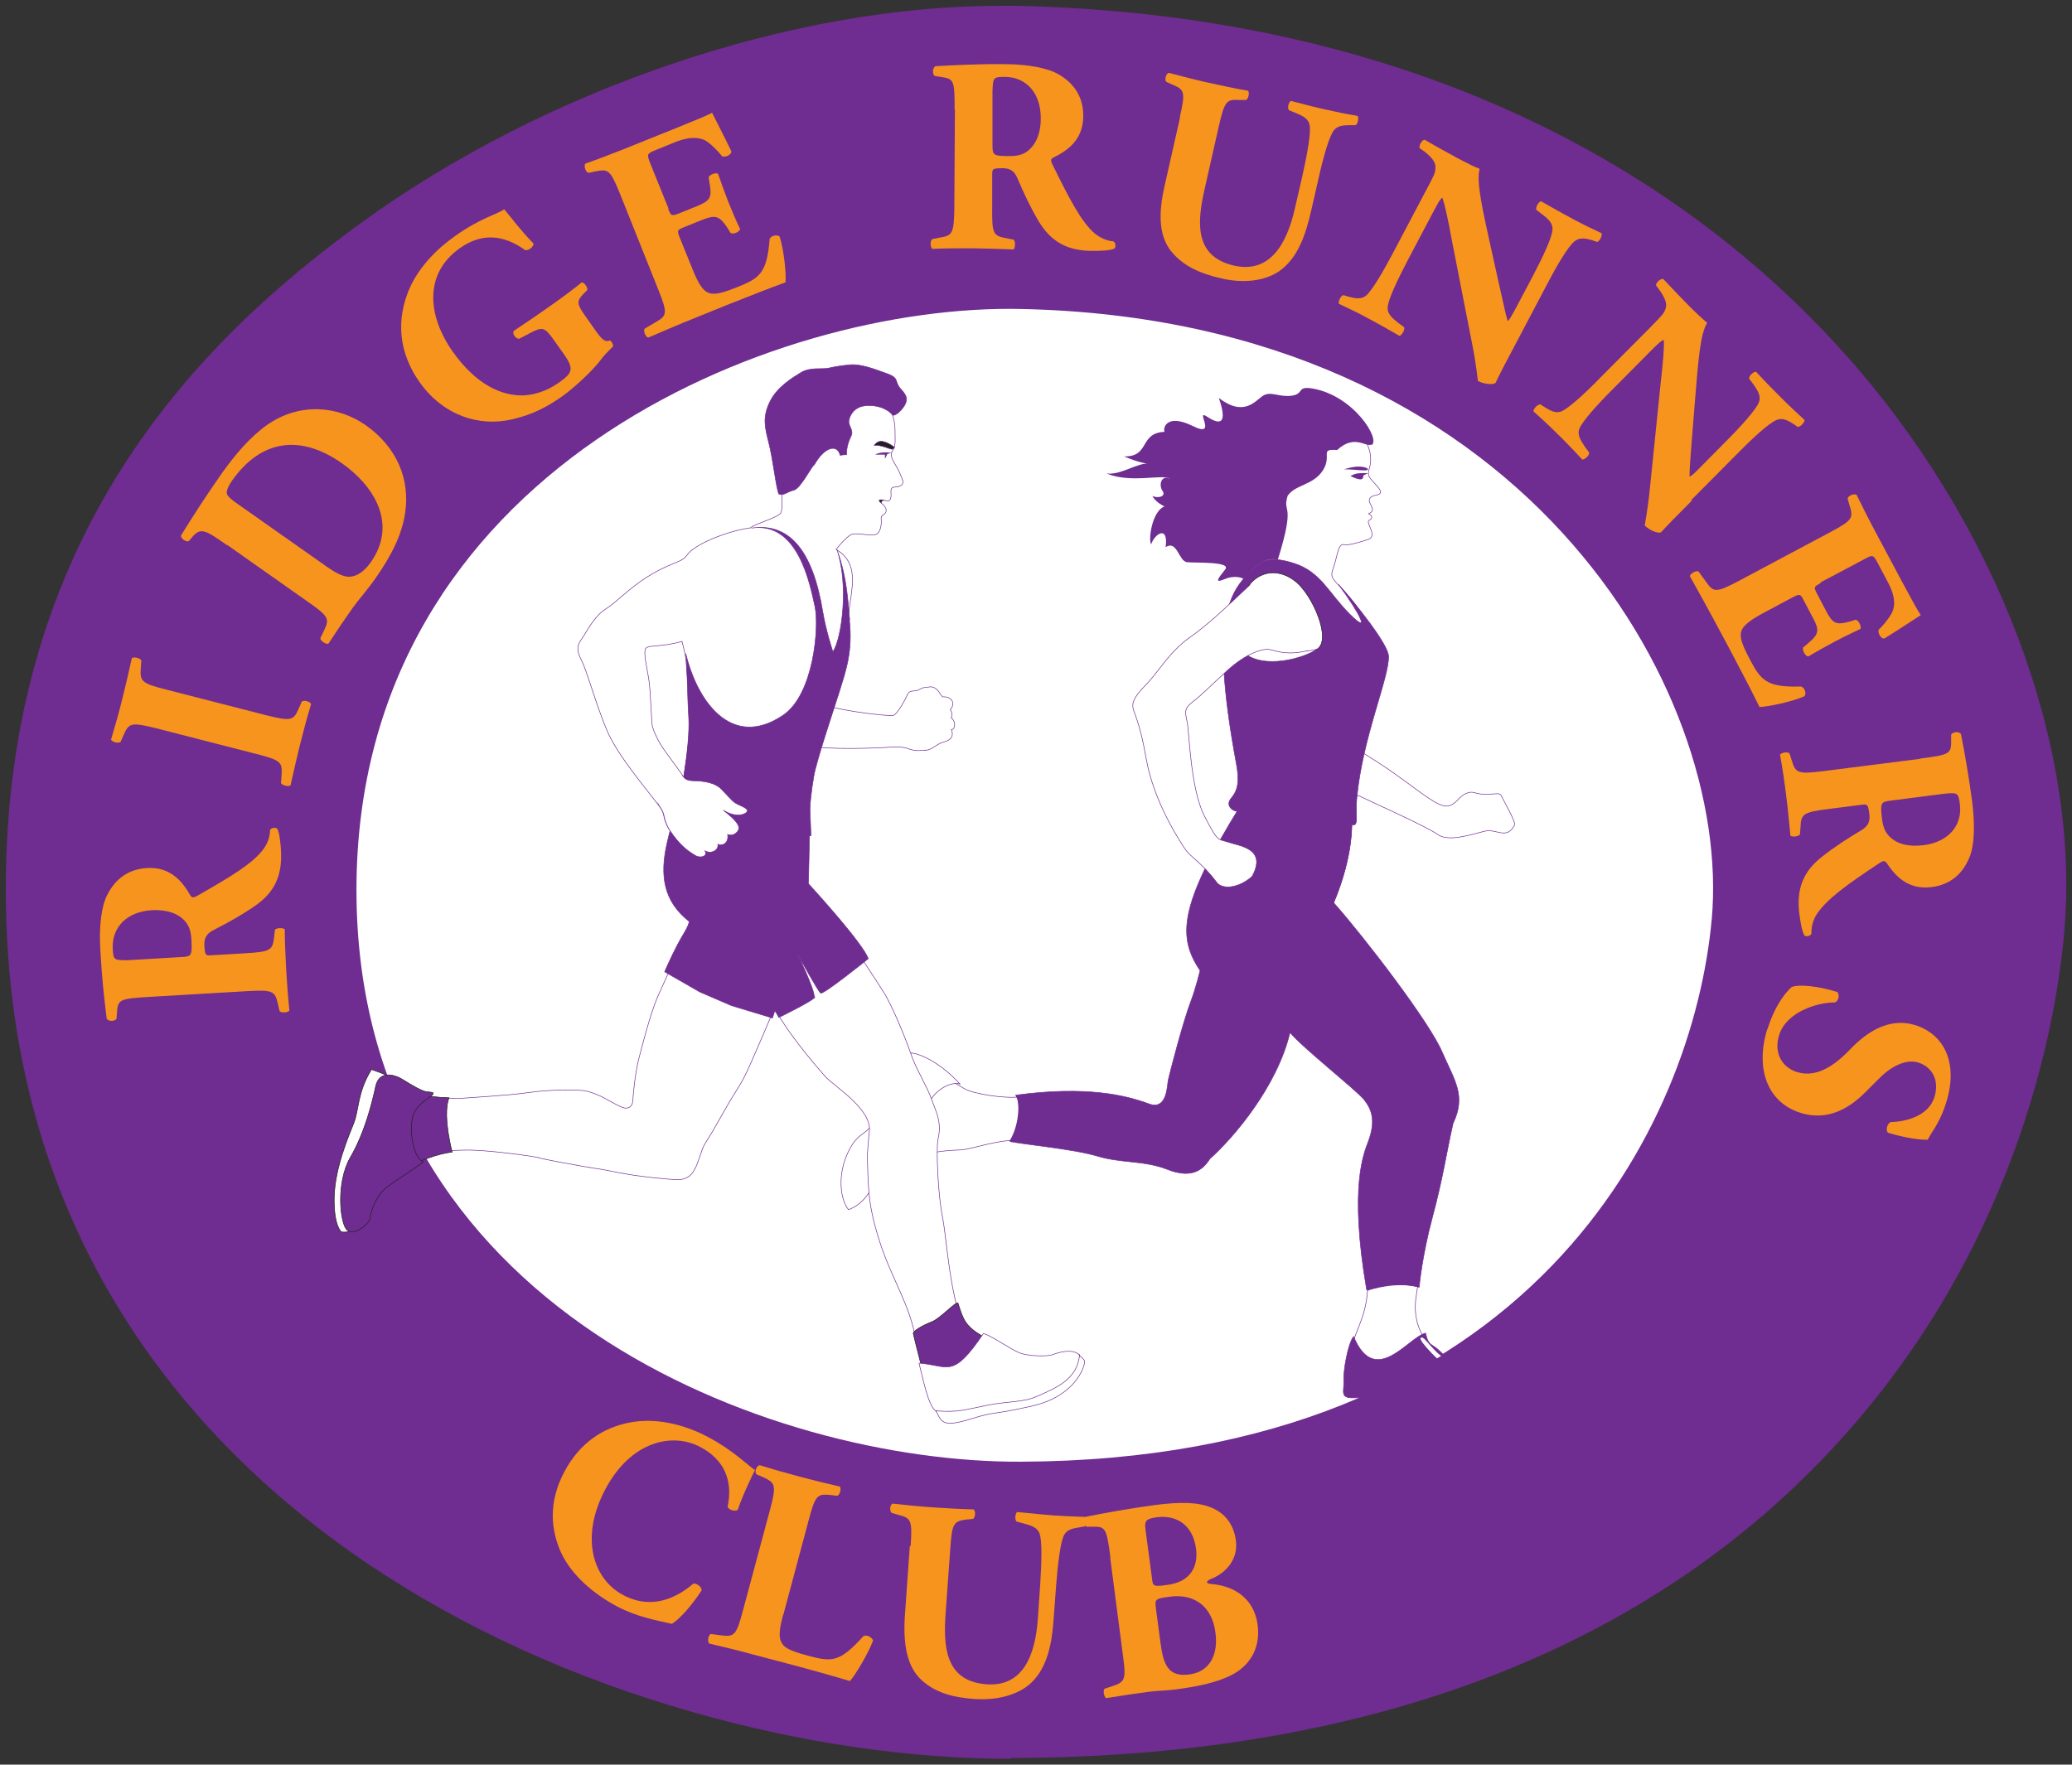 <?xml version="1.0" encoding="UTF-8"?>
<svg xmlns="http://www.w3.org/2000/svg" version="1.1" viewBox="0 0 716.7 610.5">
  <rect x="0" y="0" width="716.7" height="610.5" fill="#333333" stroke="none"/>
  <defs>
    <style>
      .cls-1 {
        fill: #fdd1b0;
      }

      .cls-2, .cls-3, .cls-4, .cls-5, .cls-6, .cls-7, .cls-8, .cls-9, .cls-10 {
        stroke: #6f2c91;
      }

      .cls-2, .cls-3, .cls-8, .cls-11, .cls-12 {
        stroke-width: .2px;
      }

      .cls-2, .cls-13, .cls-12, .cls-10 {
        fill: #6f2c91;
      }

      .cls-3, .cls-14 {
        fill: #231f20;
      }

      .cls-15 {
        fill: #f7941d;
      }

      .cls-16 {
        fill: #625144;
      }

      .cls-17, .cls-4, .cls-7, .cls-18, .cls-8, .cls-11 {
        fill: #fff;
      }

      .cls-4 {
        stroke-width: .2px;
      }

      .cls-19 {
        fill: #ec008c;
      }

      .cls-5 {
        stroke-width: .8px;
      }

      .cls-5, .cls-6, .cls-9 {
        fill: none;
      }

      .cls-6 {
        stroke-width: .3px;
      }

      .cls-7, .cls-18, .cls-9, .cls-10 {
        stroke-width: .2px;
      }

      .cls-18, .cls-11, .cls-12 {
        stroke: #231f20;
      }

      .cls-20 {
        fill: #efc7b0;
      }

      .cls-21 {
        fill: #d79476;
      }

      .cls-22 {
        fill: #eeb497;
      }

      .cls-23 {
        fill: #600032;
      }

      .cls-24 {
        fill: #c96e77;
      }
    </style>
  </defs>
  <!-- Generator: Adobe Illustrator 28.7.1, SVG Export Plug-In . SVG Version: 1.2.0 Build 142)  -->
  <g>
    <g id="Layer_3">
      <path class="cls-13" d="M349.6,608.5c-34.7,0-72.5-5.5-109.4-16-42-11.9-80.1-29.3-113.3-51.7C69.9,502.3,2,430.6,2,307.7S68.8,117.8,124.9,77.1C188.7,30.8,273.5,2,346,2s3.8,0,5.7,0c62.9,1.4,120.4,13.7,171.1,36.6,44.9,20.3,83.7,48.5,115.3,83.8,52.6,58.8,81.7,135.6,75.9,200.3-2.8,31.7-16.7,112.8-84.1,182.6-30.2,31.3-67.3,55.9-110.1,73-48.9,19.6-105.8,29.7-169,29.9h-1.1,0Z"/>
      <path class="cls-17" d="M592.1,317.8c-6.3,70.5-61.6,187.3-239.2,187.9-86.1.3-229.6-52.6-229.6-197.8s144.2-203,230.2-201c173.1,3.8,245.6,132.1,238.6,211h0Z"/>
      <g>
        <path class="cls-15" d="M51.5,344.9c-9.6.6-10.7.8-11,4.9l-.2,2.6c-.4,1-2.8,1.1-3.4,0-.9-7.2-1.7-14.6-2.2-23.8-.5-8.2.4-15.2,2.4-19,2.9-5.8,7.6-8.9,13.7-9.3,8.5-.5,12.5,5.1,15,9.4.5.9,1.1.9,2.1.4,12.5-7.1,19.5-11.4,23.2-16.3,1.9-2.6,2.3-5.1,2.3-6.6.4-.9,1.9-1,2.5-.5.8,1.5,1.1,4.6,1.3,7.5.5,8.8-2.3,14.6-9,19.2-4.9,3.4-9.5,5.9-14.4,8.4-2.5,1.3-3.2,2.9-3.1,5.3.2,3.4.4,3.5,2.3,3.4l11.8-.7c8.8-.5,9.5-1.1,10-5.5l.3-2.6c.4-.7,2.8-.8,3.4-.2,0,5.1.3,9.5.5,14.1.3,4.8.6,9,1.1,14-.5.8-2.8.9-3.4.2l-.6-2.6c-1-4.3-1.7-4.8-10.6-4.3l-34,2h0ZM62.9,331.1c3.4-.2,3.6-.5,3.3-6.2-.2-3.5-1.2-5.4-3.1-7.1-1.7-1.5-4.9-3.2-10.6-2.9-8.6.5-13.9,5.9-13.5,13.4.2,3.9.5,3.9,5.1,3.9l18.7-1.1h0Z"/>
        <path class="cls-15" d="M91.9,247.4c8.8,2.2,9.6,1.9,11.4-2.2l1.1-2.5c.8-.6,2.9,0,3.2.9-1.5,5-2.7,9.5-3.8,13.9-1.1,4.5-2.2,9.2-3.3,14.2-.8.6-2.9,0-3.3-.8l.2-2.7c.3-4.5-.2-5.2-8.9-7.4l-34.3-8.8c-8.8-2.2-9.6-1.9-11.4,2.2l-1.1,2.5c-.8.6-2.9,0-3.3-.8,1.5-5,2.8-9.6,3.9-14.1,1.1-4.4,2.2-9.1,3.3-14.1.8-.6,2.9,0,3.3.8l-.2,2.7c-.3,4.5.2,5.2,8.9,7.4l34.3,8.8h0Z"/>
        <path class="cls-15" d="M78.5,188.6c-7.5-5.3-9.1-6.2-12-2.8l-1.2,1.4c-.9.5-3.2-1.1-2.6-2.1,4.3-6.9,8.3-13.2,14.2-21.6,4.6-6.4,9.7-12.4,15.5-16.5,11-7.7,24.2-6.8,34.1.1,10.5,7.4,15.5,18.4,13.6,30.6-1.1,7.2-4.6,14.4-10.3,22.5-2.6,3.7-5.8,7.3-7.8,10.1-2.7,3.8-5.4,7.8-8.4,12.4-.9.3-2.8-1-2.8-1.9l1.3-2.7c1.9-4,1.7-4.8-5.6-9.9l-27.8-19.6h0ZM111.4,194.9c4.3,3.1,7.3,4.9,9.9,4.6,2.6-.3,4.9-2.1,6.9-4.9,9.6-13.6.8-26.8-9.9-34.3-14.2-10-27.8-8.4-37.9,5.8-1.5,2.1-2.2,3.9-1.9,4.8s1.7,2.1,4.2,3.8l28.7,20.2h0Z"/>
        <path class="cls-15" d="M205.6,113.8c2.3,3.3,3.6,4.8,5.3,4,.5,0,1.4,1.5,1.1,2.1-1.2,1.2-3,2.9-4.6,5.1-2.1,2.8-8.1,8.6-12.5,11.8-5.3,3.8-10.3,6.5-17.4,8.2-11.8,2.9-24.3-1.4-32.3-12.7-7-9.8-8.7-21.5-3.1-33.5,3.3-6.7,8.7-12.5,15.4-17.2,8.7-6.2,14.4-7.4,16.9-9.2,1.9,2.2,5.9,7.6,10.1,11.8.3,1.1-1.8,2.7-2.9,2.3-7.8-5.6-15.3-5.8-22.6-.6-12.5,8.9-11.1,23.5-2.3,35.9,8,11.2,16.6,15.1,24.1,15,5.6-.2,10-2.6,12.9-4.7,4.5-3.2,4.8-4.7,1.2-9.8l-3.5-4.9c-3-4.2-3.8-4.4-8-2.2l-3.8,2c-1.2.1-2.5-1.7-1.9-2.7,5.7-3.8,9.6-6.5,13.4-9.2,3.8-2.7,7.6-5.5,10.1-7.6,1,0,2.2,1.8,1.9,2.7l-1.6,1.6c-2,2.2-2,3.2,1,7.4l3.1,4.4h0Z"/>
        <path class="cls-15" d="M231.1,72.2c1,2.5,1.2,2.6,3.6,1.7l6.2-2.5c4.6-1.9,5.4-2.9,4.6-7.6l-.4-2.4c.3-1,2.6-1.9,3.3-1.2,1,2.9,2.2,6.2,3.5,9.6,1.4,3.4,2.7,6.6,4.1,9.4-.1,1-2.3,2-3.3,1.4l-1.3-2.1c-2.7-3.9-4-4.2-8.6-2.4l-6.2,2.5c-2.4,1-2.5,1.1-1.4,3.8l4.3,10.6c1.6,4.1,3.1,6.8,4.8,7.9,1.8,1.1,3.8,1.2,10.3-1.4,7.8-3.1,10.7-4.6,11.6-16.7.3-1.3,2.7-1.8,3.5-.9,1.5,4.8,2.3,12.9,2,15.8-4.8,1.7-13.4,5.1-20.7,8l-11.6,4.7c-4.3,1.7-8.6,3.6-15.2,6.4-.9-.2-1.8-2.4-1.2-3.1l3.9-2.3c3.8-2.2,4.1-3,.8-11.2l-13.3-33.3c-3.3-8.1-4-8.5-8.4-7.6l-2.4.5c-1-.2-1.8-2.3-1.1-3.2,4.3-1.5,8.7-3.2,13-4.9l18.9-7.6c5.7-2.3,10.8-4.4,11.9-5.1.7,1.4,3.9,7.6,6.7,13.4,0,1.1-1.9,2.1-3.2,1.7-2.2-2.7-4.6-4.9-6.2-5.7-2.4-1-5.5-1-9.9.7l-7.1,2.9c-2.9,1.2-2.9,1.4-1.6,4.7l6.3,15.6h0Z"/>
        <path class="cls-15" d="M330.2,38c0-9.6-.1-10.7-4.2-11.3l-2.6-.4c-1-.5-.9-2.9.2-3.4,7.2-.4,14.7-.8,23.9-.7,8.2,0,15.2,1.4,18.8,3.6,5.6,3.3,8.4,8.1,8.4,14.3,0,8.6-5.9,12.2-10.3,14.4-1,.5-1,1-.5,2.1,6.3,12.9,10.2,20.2,14.8,24.2,2.5,2,5,2.6,6.4,2.7.9.5.9,1.9.4,2.5-1.5.7-4.6.8-7.6.8-8.9,0-14.4-3.3-18.6-10.2-3-5.1-5.2-9.8-7.4-15-1.1-2.6-2.7-3.4-5.1-3.4-3.4,0-3.6.2-3.6,2.1v11.8c-.1,8.8.4,9.5,4.8,10.3l2.6.5c.7.5.6,2.8,0,3.4-5.1-.2-9.5-.3-14.1-.4-4.8,0-9,0-14,.2-.8-.6-.8-2.9,0-3.4l2.6-.5c4.3-.7,4.9-1.4,5-10.3l.2-34.1h0ZM343.3,50.3c0,3.4.3,3.7,5.9,3.7,3.5,0,5.5-.8,7.3-2.7,1.6-1.6,3.5-4.7,3.5-10.4,0-8.7-5-14.3-12.5-14.3-4,0-4,.3-4.2,4.9v18.8c-.1,0-.1,0-.1,0Z"/>
        <path class="cls-15" d="M408.1,40.5c2-8.7,1.6-9.5-2.5-11.2l-2.2-1c-.6-.7-.2-2.8.9-3.1,4.5,1.2,9.1,2.4,13.6,3.4,4.6,1,9.2,2,13.8,2.8.6.7.1,2.8-.7,3.2h-2.3c-4.4-.3-5.1.3-7.1,9l-4.9,21.7c-2.5,11-4,23.4,10.2,26.6,12,2.7,18.1-6.9,21-19.8l2.6-11.3c1.7-7.6,3-14.8,2.5-17.5-.4-2.2-2.3-3.2-4.8-4.2l-2.4-1c-.6-.9,0-2.8.7-3.2,5,1.3,8.7,2.3,12.5,3.1,3.5.8,7,1.5,10.6,2.1.4.7.2,2.6-.7,3.2h-1.8c-2.6,0-4.5.2-5.8,1.9-1.6,2.2-3.6,9.2-5.3,16.9l-2.4,10.5c-2,8.8-4.7,16.7-11.1,21.2-5.1,3.5-12.5,4.3-20.1,2.5-7.1-1.6-13.2-4.2-17.4-9.5-4-5.1-4.5-12.6-2.1-22.8l5.3-23.5h0Z"/>
        <path class="cls-15" d="M524.4,118.7c-2.9,5.5-5.8,10.9-7.1,13.8-1.1.7-4,.4-6.1-.7,0,0-.6-5.9-2-12.9l-6.8-34.7c-1.6-8.7-2.7-13.7-3.5-15.8-.9.6-1.6,2.1-3.3,5.2l-8.7,16.5c-3.6,6.9-6.7,13.4-6.9,16.2-.2,2.2,1.5,3.7,3.5,5.3l2.2,1.6c.3,1-.8,2.7-1.6,3-4.5-2.6-7.9-4.5-11.3-6.3-3.1-1.7-6.3-3.2-9.7-4.8-.2-.8.5-2.7,1.6-3l1.6.5c2.6.7,4.5,1,6.2-.3,2.1-1.8,5.8-8.1,9.4-14.9l11.4-21.6c2.5-4.7,3.2-6,3.2-7.5.2-1.8-.7-3.3-3.3-5.5l-2.2-1.6c-.2-1,.9-3,1.9-2.8,3.9,2.3,8.1,4.6,11.6,6.5,2.9,1.5,5.4,2.8,7.3,3.5-1.2,4.3.9,13.7,3.8,26.8l2.7,12.2c1.5,6.4,2.3,10.7,3.2,13.7.8-.7,1.5-2.1,2.4-3.7l6.2-11.7c3.6-6.9,6.7-13.4,6.9-16.2.2-2.2-1.4-3.7-3.5-5.3l-2.1-1.6c-.3-1,.8-2.7,1.6-3,4.5,2.6,7.8,4.4,11.3,6.3,3.2,1.7,6.3,3.2,9.7,4.8.2.8-.5,2.7-1.6,3l-1.7-.6c-2.5-.7-4.4-1-6.1.4-2.2,1.8-5.9,8-9.5,14.9l-10.7,20.3h0Z"/>
        <path class="cls-15" d="M585.3,173.1c-4.4,4.4-8.7,8.8-10.8,11.1-1.3.4-4-.8-5.6-2.4,0,0,1.1-5.8,1.8-12.9l3.6-35.2c1-8.8,1.4-13.9,1.2-16.1-1,.3-2.2,1.5-4.7,4l-13.1,13.2c-5.5,5.5-10.3,10.9-11.4,13.5-.8,2.1.4,4,1.8,6.1l1.6,2.2c0,1.1-1.5,2.4-2.4,2.4-3.5-3.8-6.2-6.6-9-9.3-2.5-2.5-5.1-4.9-7.9-7.4,0-.8,1.3-2.4,2.4-2.4l1.4.9c2.2,1.4,4,2.3,6,1.5,2.5-1.2,7.9-6,13.3-11.6l17.2-17.3c3.7-3.8,4.8-4.8,5.3-6.3.7-1.6.3-3.3-1.6-6.2l-1.6-2.2c0-1,1.8-2.6,2.6-2.1,3.1,3.3,6.4,6.8,9.2,9.6,2.3,2.3,4.4,4.2,5.9,5.5-2.4,3.8-3.1,13.3-4.2,26.8l-1,12.4c-.5,6.6-.9,10.9-.9,14,1-.4,2.1-1.6,3.3-2.8l9.3-9.4c5.5-5.5,10.3-10.9,11.4-13.5.8-2.1-.3-3.9-1.8-6.1l-1.6-2.1c0-1.1,1.5-2.4,2.4-2.4,3.5,3.8,6.2,6.5,9,9.3,2.5,2.5,5.1,4.9,7.8,7.4,0,.8-1.3,2.4-2.4,2.4l-1.4-1c-2.2-1.4-3.9-2.2-5.9-1.4-2.6,1.1-7.9,5.9-13.4,11.5l-16.2,16.3h0Z"/>
        <path class="cls-15" d="M629.8,201.7c-2.4,1.3-2.5,1.4-1.3,3.7l3.1,5.9c2.3,4.4,3.4,5,8,3.8l2.3-.7c1,.2,2.1,2.4,1.6,3.2-2.8,1.3-5.9,2.8-9.1,4.5-3.2,1.7-6.2,3.4-8.9,5-1,0-2.2-2.1-1.8-3.1l1.9-1.6c3.6-3.1,3.8-4.4,1.4-8.8l-3.1-5.9c-1.2-2.3-1.3-2.3-3.9-1l-10.1,5.4c-3.9,2.1-6.4,3.9-7.3,5.6-.9,1.9-.8,3.9,2.5,10.1,3.9,7.4,5.7,10.1,17.8,9.7,1.3.2,2.1,2.5,1.2,3.4-4.6,2-12.6,3.6-15.5,3.7-2.2-4.6-6.5-12.8-10.2-19.8l-5.9-11c-2.2-4.1-4.5-8.2-8-14.5.2-.9,2.2-2,3-1.6l2.7,3.7c2.5,3.6,3.4,3.7,11.2-.4l31.7-16.9c7.7-4.1,8-4.9,6.7-9.1l-.7-2.4c0-1,2.1-2,3.1-1.4,2,4.1,4.1,8.3,6.3,12.4l9.6,18c2.9,5.4,5.5,10.2,6.3,11.2-1.3.8-7.1,4.7-12.6,8.1-1.1.2-2.3-1.7-2-3,2.5-2.5,4.4-5.1,5-6.8.8-2.5.4-5.6-1.8-9.7l-3.6-6.8c-1.5-2.8-1.7-2.7-4.8-1l-14.9,7.9h0Z"/>
        <path class="cls-15" d="M664.3,262.4c9.5-1.2,10.6-1.5,10.6-5.6v-2.6c.4-1,2.8-1.3,3.4-.2,1.4,7.1,2.7,14.5,3.9,23.6,1,8.1.7,15.2-1,19.1-2.5,6-6.9,9.4-13,10.2-8.5,1.1-12.8-4.2-15.6-8.3-.6-.9-1.2-.8-2.2-.2-12,7.9-18.6,12.8-22,17.9-1.7,2.7-1.9,5.3-1.8,6.7-.4.9-1.8,1.1-2.4.7-.9-1.4-1.4-4.5-1.8-7.4-1.1-8.8,1.3-14.7,7.7-19.8,4.7-3.7,9.1-6.5,13.8-9.3,2.4-1.5,3-3.1,2.7-5.5-.4-3.3-.6-3.5-2.5-3.3l-11.7,1.5c-8.8,1.1-9.4,1.8-9.6,6.2l-.2,2.6c-.4.7-2.7,1-3.3.4-.5-5.1-.9-9.5-1.5-14.1-.6-4.8-1.2-9-2.1-13.9.5-.8,2.8-1.1,3.3-.4l.8,2.5c1.3,4.2,2,4.7,10.8,3.6l33.8-4.3h0ZM653.9,277c-3.3.4-3.6.8-2.9,6.4.4,3.4,1.5,5.3,3.6,6.9,1.8,1.4,5.1,2.8,10.8,2.1,8.6-1.1,13.5-6.9,12.5-14.3-.5-3.9-.8-3.9-5.4-3.5l-18.6,2.4h0Z"/>
        <path class="cls-15" d="M611.4,356c2.6-8.5,6.6-13,8.3-14.5,2.6-1.1,9.5-.3,15.8,1.7,1,1,.4,3.2-.8,3.6-6.5,0-16.9,3.5-19.3,11.3-2.1,6.8,1.6,11.4,6.2,12.8,7.4,2.3,14-3.3,18.5-8,5.4-5.6,13.1-11,22.2-8.3,10.4,3.2,15.1,13.4,10.9,26.8-.9,3-2.5,6.7-4.7,10-.7,1.1-1.2,1.9-1.7,2.9-2.2.1-7.5-.5-13.7-2.4-1-.8-.3-3.1.8-3.7,5.2-.1,13.1-2,15.2-8.6,1.9-6.1-1-10.6-5.6-12-4.2-1.3-9.2,1.3-13.1,5.1l-5.1,5.1c-4.8,4.8-12.4,10.4-22.5,7.2-11.3-3.5-15.8-15.1-11.5-29h0Z"/>
      </g>
      <g>
        <path class="cls-15" d="M261.2,508.5c-.8,1.5-4.2,8.5-6,13.8-.9.8-3.4,0-3.5-1.1,1.9-9.1-1.3-16.3-9.5-20.6-9.4-5-23.8-2.3-32.8,14.6-9,16.9-4.1,31.2,6.1,36.6,10.3,5.5,19,.6,24.3-3.9,1-.3,2.9,1,2.9,2.3-3.9,6-8.1,10.3-10.3,11.6-5.3-1.2-12.3-2.5-18.9-6-8.3-4.4-15.8-10.9-19.4-18.6-3.6-7.9-4.5-17.5,1.1-28,5.5-10.4,13.8-15.3,22.3-17,8.7-1.8,18.7.3,27.5,5,8.7,4.6,13.9,10,16.3,11.5h0Z"/>
        <path class="cls-15" d="M270.9,558.6c-1.2,4.4-1.6,7.4-.8,9.2.8,1.9,2.2,3.1,9,4.9,8.5,2.3,11.1,2.7,19.5-6.6,1-.7,3,.2,3.4,1.5-1.8,4.7-6.1,11.8-8,14-4.9-1.5-13.8-4-21.4-6l-12.5-3.3c-4.3-1.2-8.9-2.3-14.8-3.7-.7-.8-.3-3,.6-3.3l3.7.5c4.4.5,5.1,0,7.4-8.7l9.3-34.6c2.3-8.6,1.9-9.4-2-11.3l-2.6-1.1c-.8-.8-.2-2.9,1.1-3.2,4.8,1.5,9.4,2.8,13.9,4,4.5,1.2,9.1,2.3,13.8,3.4.6.8,0,2.9-.9,3.2l-2.5-.3c-4.4-.4-5.1.1-7.4,8.8l-8.7,32.5h0Z"/>
        <path class="cls-15" d="M315,534.8c.6-8.9.1-9.6-4.2-10.7l-2.4-.7c-.7-.6-.7-2.8.4-3.2,4.6.5,9.4,1,14,1.3,4.7.3,9.4.6,14,.7.7.6.6,2.7-.2,3.3l-2.3.2c-4.4.6-5,1.2-5.6,10.1l-1.6,22.2c-.8,11.2-.4,23.7,14.2,24.7,12.3.9,16.8-9.6,17.7-22.8l.8-11.6c.5-7.8.7-15.1-.2-17.7-.7-2.1-2.8-2.8-5.4-3.5l-2.6-.7c-.7-.8-.4-2.7.2-3.3,5.2.5,8.9.9,12.8,1.2,3.5.2,7.1.4,10.8.5.5.6.6,2.5-.2,3.3l-1.8.3c-2.5.4-4.4.8-5.4,2.8-1.2,2.4-2.1,9.7-2.7,17.5l-.8,10.8c-.6,9-2.1,17.2-7.8,22.7-4.5,4.2-11.7,6.1-19.5,5.6-7.3-.5-13.7-2.1-18.6-6.7-4.7-4.5-6.3-11.7-5.6-22.2l1.7-24h0Z"/>
        <path class="cls-15" d="M384.1,538.8c-1.3-9.6-1.6-10.7-5.7-10.6h-2.6c-.9-.4-1.5-3.2,0-3.5,7.2-1.4,14.1-2.7,23.6-4,9.2-1.2,15.4-1,19.9,1,4.4,1.9,7.4,5.6,8.2,11.2,1,8-5.3,12-8.2,13.2-.9.3-1.8.8-1.8,1.3,0,.3.5.5,1.4.6,7.8.6,14.8,4.8,16.1,14,1.2,8.8-3.3,14.6-9,17.5-5.7,2.9-12.9,4.1-18.7,4.9-3.4.5-7.1.5-9.9.9-4.7.6-9.3,1.3-14.8,2.2-.8-.5-1.2-3-.4-3.3l2.7-.9c4.2-1.4,4.7-2.2,3.5-10.8l-4.4-33.7h0ZM398.5,546.3c.3,2.5.5,2.7,5.4,2,8.2-1.1,10.6-6.7,9.8-12.5-1.1-8.3-6.8-11.7-13.4-10.9-4.5.6-4.5,1.4-3.9,5.6l2.1,15.7h0ZM401.4,568.3c1,7.4,2.5,12,10,11,7-.9,10.1-6.8,9-14.6-1.1-8.3-6.6-13.5-15.8-12.3-5.2.7-5.2.8-4.7,4.6l1.5,11.3h0Z"/>
      </g>
      <g>
        <path class="cls-7" d="M468.8,258.9c11.4,6.8,16.1,10.6,23,15.6,6.9,5,8.7,4.9,10.7,3.7,2-1.2,2.6-3.2,5.5-4,1.8-.5,2.5.6,5.8.6,3.7,0,4.9-.7,5.5.5.6,1.3,5.1,9.2,4.6,10.1-2.8,5.4-6.2,1.1-10.5,2.2-4.4,1.1-12.5,3.8-16.1,1.1-3.9-2.8-23.2-11.4-30.3-14.8-7-3.4-3.3-17.8,1.8-15h0Z"/>
        <path class="cls-7" d="M353,379.4c-4.9.9-16.7-1-19.5-2.8-10.6-6.6-12.5-3.6-17.5,10.6-5,14.2.9,13.9,4,12.5,3.3-1.5,8.8-1.7,12.6-1.9,3.9-.3,13.6-3.8,18.6-3.1,5,.7,3.6-15.4,1.8-15.3h0Z"/>
        <path class="cls-7" d="M332.1,375.1c-6.2-6.9-13.3-10.5-16.9-10.8-6.5,4.6-8.7,10.5-11.6,20.1-3,9.6-5.9,5.6-10,13.7-4.1,8.1-3,16.9-.1,20.4,5.1-1.9,6.9-5.7,8.3-7.9,1.4-2.2,6.4-6.2,10.9-8.6,4.5-2.4,9.8-1.7,9.8-1.7-9.2-19.7,5.9-27,9.7-25.2h0Z"/>
        <path class="cls-7" d="M473.1,443.8c.1,12.8-5.8,17.6-6,26-.2,8.4,30.7,2,32.4.9-13.3-11.1-9.6-21.2-9.1-26,.5-4.7-17.5-4.3-17.3-.9h0Z"/>
        <path class="cls-10" d="M493.1,461.2c1.1,4.9,2,3.2,5.4,6.7,3.4,3.4,4.8,4.4,9,4.9,7.4.8,13.3,4,8,6.7-5.3,2.7-43.3,4.1-47.7,4.1-4.4,0-2.8-2.4-3-5.8-.2-3.4,1.4-12.9,3.4-15.4,7.5,18,19.1,0,25-1.2h0Z"/>
        <path class="cls-17" d="M514.7,475.3c-4.6-2.5-8.8-1.8-10.6-2.6-8.8-4.1-11.2-11.1-12.7-9.8-.9.8,7.4,9.4,10.4,10.8,3,1.4,15.6,2.8,12.9,1.7h0Z"/>
        <path class="cls-10" d="M467.5,281.1c.5,7.8-.8,18.3-6.2,31.2,11.3,12.8,33.2,41.5,37.5,51.6,4.4,10.1,8.4,15.1,3.8,24.8-2.4,10.6-3.4,18.5-7.1,32.3-3.7,13.8-4.6,24.3-4.6,24.3-7.5-2.1-16.7.1-18.2.8-6.1-35.6-.9-47.2.6-51.2,2.6-7,1.3-11-1.5-14.5-2.9-3.5-21.1-17.8-25.6-23.2-4.4,18.6-19.4,36.3-27.7,43.7-2.8,4.4-6.8,6.8-14.9,3.6-8-3.1-15.8-2-24.3-4.6-8.5-2.5-26.6-4.1-29.8-5,3.8-6,3.4-15.1,1.8-16,24.3-3.3,38,0,46.1,3,6.4,2.4,6.3-6.5,6.7-8.3.6-2.6,5.1-20.2,8-27.7,1.5-3.9,3-10.1,3-10.1-7.6-11.5-7.8-21.9,14.2-57.4,21.8-35.1,37.2-4.7,38.3,2.5h0Z"/>
        <path class="cls-7" d="M467.4,146.9c3.5,2.8,8.3,8.4,6.2,15.4-.8,2.4.3,3.1,1.6,4.6,1.8,2.1,3.8,3.8.8,4.4-3.9.8-1.9,3-1.6,3.8s.9,1.9-1,2.6c1.1.6,1.7,1.6.2,2.3-1.5.6,3.1,5.4-.3,6.6-3.4,1.1-6.8,2.2-8.6,1.8-1.9-.4-2.3,4.9-3.4,7.8-1.1,2.9-.8,3.5,1.2,5.7,30.9,31.8-26.2,5.5-23.6-1.5s3.2-14.3,2.7-20.6c-.4-6.2,6.2-47.8,25.8-32.7h0Z"/>
        <path class="cls-13" d="M473.2,163.7c-4.6-.2-4.9.5-6.1,1,3.2,1.5,4.5,1.6,4.5-.2l1.6-.8h0Z"/>
        <path class="cls-13" d="M472.9,162c-2-1-5.1-.6-8,.4,3-.2,9.7,1.1,8-.4Z"/>
        <path class="cls-13" d="M474.4,154c3.3-1.8-6.1-17.2-20.5-19.6-5.5-.9-2.7,1.9-7.1,2.5-4.4.6-7.2-1.7-9.9,0s-6.5,7.5-15.3.8c3,8.7.7,9.6-4,6.5-4.6-3.1,3.9,7.6-5,3.2s-10.4.5-9.8,2c-8.9.4-4.9,8.7-14,8.5,4.3,1.8,7.5,2.6,8.8,2.5-4-.5-9.9,4.1-14.9,3.4,8.6,3.6,19.8,0,22,1.9-3-1.6-4,2.1-2.6,4.1,1.4,2-1.6,2.7-3.5,1.8,1.2,2.3,4.2,3.6,4.2,3.6-4.3,1.6-5.7,11.6-4.6,13.1,1.1-3.5,6-6.9,5,1,4-2.6,4.5,4.9,7.4,5.2,2.9.3,15.4-.3,13.2,2.5-2.2,2.8-4.1,5-.3,3.4,3.8-1.6,6.2-.4,7,0,3.8-5,6.8-7.5,11.5-6.8,6.4-20.5,1.4-15.6,3.4-22.1,2.7-3.9,8.9-3.6,12.2-8.8,3.3-5.2-1.4-7.5,4.9-7,6.1-5.6,9.8-.9,11.9-1.9h0Z"/>
        <path class="cls-6" d="M449.4,163c-3-3.8-6.6-.6-6.5,2"/>
        <path class="cls-9" d="M467.5,281.1c.5,7.8-.8,18.3-6.2,31.2"/>
        <path class="cls-10" d="M466.9,281.2c1,2.5.1,8.5.1,8.5,0,0-4.3-2.4-6.9-6.7-2.6-4.2-3.5-2.1-5.3-1.5-1.8.6-12.7-2.8-10.7-4.5,2-1.7,11.1-3.9,22.9,4.1h0Z"/>
        <path class="cls-10" d="M440.9,279.7c2.7-.7,7.6-1.1,10.3,0,4.4,1.3,5.6-2.6,12.8,3.2,7.2,5.8,4.6.6,5.3-6.6,1.9-21,11.2-41.8,11-49.2,0-4.1-11.6-18.5-17.3-24.9,7.5,10.2,11.2,17.6,3.9,10.3-7.3-7.3-10-14.5-19-17.5-8.3-2.8-11.4-.8-13,.6-8.8,7.9-17.2,15.3-7.2,68.9,1,5.6.6,8.8-1.8,11.6-2.4,2.8.9,5.2,3.5,4.5,2.6-.7,7.5,1.4,11.5-.9h0Z"/>
        <path class="cls-5" d="M490.8,445c-7.5-2.1-16.5.6-18,1.2"/>
        <path class="cls-5" d="M349.5,395c3.8-6,3.7-15,2.1-15.9"/>
        <path class="cls-18" d="M430.3,204.9c5.1-8.7,12.8-7.9,18-3.6,5.8,4.8,12.3,19.8,7.4,23.2-5,3.5-18.8,7.1-25.5,1.3s-2.7-16,.1-20.9h0Z"/>
        <path class="cls-7" d="M430.2,225.8c6.7,5.8,20.5,2.2,25.5-1.3-4.6,1.9-14.1-.8-17.3-1.6-3.2-.8-8.1,2.9-8.1,2.9h0Z"/>
        <path class="cls-7" d="M452.4,225.1c-7.4,1.8-11.2,0-13.3-.4-2.1-.4-7.8,1.1-14.6,7.3s-8.8,8.4-11.8,10.7c-3,2.3-2.9,3.3-2.1,6.9.8,3.6,1.1,22.9,5.9,32.5,4.9,9.6,4.7,8,8.5,9.3,3.7,1.3,13.4,2.1,8.1,11.8-4.4,4-10.3,4.8-12.3,2-4.6-6.2-9-8.8-10.7-11.2-1.7-2.5-11.1-16.5-13.7-31.9-1.8-10.3-3.6-14.4-4.3-16.4-.7-2-.3-4.2,4.1-8.6s8.1-11.5,15.5-16.7c7.5-5.2,15.9-13.7,20.8-18.2"/>
      </g>
      <g>
        <path class="cls-8" d="M186.4,400.5c-2.3-.5-18.1-2.8-25.7-2.6-9.6.2-5.3.7-5.3.7l-2.1-18.8s5.4.3,5.9.2c2.6-.2,17.8-1.1,23.5-2,7.4-1.1,16.5-1,19-.7,2.5.2,6.6,2.2,6.6,2.2,0,0,4.9,2.7,5.8,3.1s2.2,1,3,.7c.7-.2,1.7-.6,1.8-2.7.1-2.1.8-9.1,2-14.1,1.3-5,4-15.5,6.5-21.5l5.7-12.6,17.6-17.8,10.3,20,7.4,12.9s-9,21.6-11.2,25.6c-1.6,3-3.6,5.9-4.6,7.6-2.2,3.9-4.7,8.2-6,10.5-1.3,2.3-3,4.6-3.6,6.2-.6,1.6-1.7,5.2-2.2,6.1-.5.9-1.6,4.5-6,4.6-4.4,0-12.6-1.1-15.5-1.5-2.9-.4-9.4-1.7-10.9-2-.3,0-12.4-1.9-22-4h0Z"/>
        <g>
          <path class="cls-4" d="M322.1,380c-1-3.2-5.3-10.4-6.7-14.5-2.6-7.6-7.1-18-9.6-22-.7-1.2-11.1-17.2-11.4-17.1-.5.2-4,1.6-8.5,3.5-2.1.9-13.5-15-15.9-14-1.6.7,5.7,18.2,4.1,18.9-6.1,2.6-11.3,4.8-11.3,4.8,0,0,4,8.3,9.5,16.3,5.9,8.5,13.3,16.7,13.5,16.9,3.5,3.5,15.9,11.2,14.9,18.7-.3,2.5-.7,8.4-.7,8.4.4,10.8,0,16.2,4.2,29.4,4.1,13.1,10.8,22.3,12.6,34.6s18,1.9,14.6-10.3c-3.4-12.2-4.1-26.2-5.5-33.2-1.4-6.9-2.1-22-1.5-26,1.7-6.7-1.2-10.7-2.3-14.5h0Z"/>
          <path class="cls-12" d="M315.9,461.4c1.4,6,2.8,10.8,3.3,13.4.5,2.5,1.6,9.2,4.4,8.5s22.3-17.5,16.3-21c-6-3.4-6.8-5.9-8.5-11.4-.7-.9-6,5.2-9.1,6.4-3.1,1.2-6.6,3.2-6.4,4.1h0Z"/>
          <path class="cls-8" d="M317.9,471.7c1.8,7.2,3,13.1,5.1,15.8,2.1,2.7,6.6,2.4,15.4.2s17.9-1.6,23-4.8c10.1-6.5,14.1-6.6,12-14.1-2.4-2.4-7.3-.9-9.1-.2-1.9.8-8.6.6-11.5-.5-3-1.1-9-5.5-12.6-6.8-10.7,15.8-11.9,11.2-22.1,10.3h0Z"/>
          <path class="cls-8" d="M373.3,468.8c1.7,1.8,2,1.5,1.8,2.9s-3.2,11.3-18,14.7-11.9,1.6-21.3,4.5c-9.4,2.9-10.1,1.4-12-2.8,7.9.6,9.9-.4,17.5-1.9,7.6-1.5,12.6-1,17.1-3,6.8-2.9,14.4-6.1,15-14.5h0Z"/>
          <path class="cls-11" d="M133.6,372c-1.3-.7-5.1-2-5.1-2-4.9,7.9-4.3,13.9-6.1,18.5-1.8,4.6-6.5,15.3-6.8,25.6-.2,10.2,2.5,12.1,2.5,12.1,2.4.3,2.6-.4,2.6-.4-1.7-13.5-.7-20.2,2.5-25.9,2.3-4,4.4-10.2,5.4-15.7,1.1-5.5,3.1-10.6,4.9-12.2h0Z"/>
          <path class="cls-14" d="M306.9,173.2c-.9-.2-2.9-.1-1.5,1.7,1.4,1.8-6.4-2.8-2.4-4,4-1.2,3.8,2.3,3.8,2.3h0Z"/>
          <path class="cls-20" d="M308.1,171.8c.2-1.3-.4-3.4,1.6-3.4,2.1,0,2.6-1,2.4-2,.3.9-1.3,1.1-1.8,1.2s-2.6-1.7-3-.3c-.5,1.5.8,2.1.8,4.4h0Z"/>
          <path class="cls-24" d="M304.8,174.3c-1.8-1.4.1-1.9,1.9-1.3.8.3,1.2,0,1.5-1.2-.3.4-1,.4-2.4,0-1.4-.4-2.2.6-2.4,1.1-.2.5,0,.8,1.4,1.4h0Z"/>
          <path class="cls-4" d="M320,259.6c2.6-.2,3.8-2.2,6.5-2.9,2.7-.7,3.4-2.2,2.6-4.3,1.3,0,1.7-2.7-.1-4.1.3-.5.5-1.6-.3-2.8,2.1-2.3.2-4.7-2.6-4.4-1.2-.9-1.3-3-4-3.5-3.5.3-2.9.4-4.4,1.1s-3-.2-3.8,1.6c-.8,1.8-3.5,6.8-4.9,7.2-1.4.4-17.7-1.5-22.9-3.4-5.2-1.9-10,12.7-5.1,14,4.9,1.3,21.3.8,26.9.4,5.6-.4,6.1.7,7.9,1,1.8.4,3.5,0,4.3,0h0Z"/>
          <path class="cls-21" d="M269.5,156.8c1.3,9.8,1.9,19.3,1,20.9-.9,1.7-9,3.9-10.5,5.2,8.9-.8,10.5.1,11.2.4.7.3,1.7-3,4.5-4.5,2.8-1.5,3.9,6,4.1,8.2,2-11,1.3-15.4,1-17.2-.3-1.7-2.9-15.8-.8-18.8s-6.4-2.9-10.5,5.7h0Z"/>
          <path class="cls-22" d="M303.2,167.7c-1.6,1.6-4.1,2.5-3.4,4.5,1,2.8-.1,5.4-1.1,6.7,3.2-2,3.8-4.6,3.7-6.2,0-1-.5-3.2.8-5h0Z"/>
          <path class="cls-14" d="M310.9,167.9c-.6.2-1.3.3-1.8-.2-.4-.4-1-.4-1.4,0-.5.4-.1.6.5.7.6,0,2.2-.2,2.8-.5h0Z"/>
          <path class="cls-1" d="M290,156.9c-.5-2-3.5-4.9-5.7-3.3-2.2,1.6-2.9,3.6-1.9,6.2,1,2.6,2.7,3.8,4,4.2s.5,1.1,1.4,2c.9.9,2.8-.8,2.5-2.6"/>
          <path class="cls-14" d="M282.5,159.9c1,2.6,2.7,3.8,4,4.2-2-.2-4.9-2.8-5.4-4.5s1-2.2,1-2.2c-.1.9.5,2.5.5,2.5h0Z"/>
          <path class="cls-22" d="M288.2,155.5c-1.6-1.7-2.9-2-4.3-.1-1.5,1.9-1.2,3.3-.4,5.1-.3-2.4-.2-4,1.2-5.1s3.5.2,3.5.2h0Z"/>
          <path class="cls-22" d="M286.3,156.6c-1.6.5-2.1,2.3-1,3.3,1,1,2.2,1.1,1.5,1.7-.7.6,2.1,1.8,2,.4-.2-1.4-2.2-5.2-2.4-5.4h0Z"/>
          <path class="cls-16" d="M289,159c-.9,0-.7,1.5,0,1.8.7.4-.6.9.1,1.4.7.5,0,1.1-1.1.2-1.1-1-.8-1.8-.6-2.3.2-.5-.8-1.5,0-2.1.8-.5.8.1,1.8.7"/>
          <path class="cls-22" d="M267,194.7c-3,2.8-3.6,8.2-2.8,10.4.8,2.2-6.2,2-9.5,1.3-3.2-.7.9,4.1,3.9,5.2-9.1-1.9-13.4.3-16.1,2.7-2.7,2.4-5.8,3.6-7.4,3.7-1.6.1-.2-9.7-5.2-.9-8,14.1-6-1.9-.7-10.2,9.5-15.1,37.8-12.2,37.8-12.2h0Z"/>
          <path class="cls-22" d="M284.9,184.8c2.4,2.7,3.9,4.7,4,6.3s-2,5.3-1.2,7.6c-5.1-6.5-.4-7.5-2.7-13.4"/>
          <path class="cls-23" d="M272.2,278.4c-4.8-.6-21.1-4.3-22.8-5.4s-2.9-2.5-10-2.8c-1.4,0-2.4-.7-2.9-1.7,1.2-7.9,2.3-15.6,1.9-21-.4-5.4-.6-17.9-1.1-20.4,4,16.7,15.6,32.2,33.3,20.4,5.3-4.2,9.9-11.7,10.5-14.3s-2.3,12.5-1.3,18.3c1,5.9-2.7,9-1.5,13.2-2.1-5.3,1.1-9.6-.8-17.5-.7-2.8-4.5,6.7-5.1,8.7-.7,2-1.1,7.3,4.3,13-10.7-11.1-15.4-7.9-12.9-3.2,2.6,4.6.5,9.4,8.2,12.9h0Z"/>
          <path class="cls-19" d="M272.9,186.9c8.2,7.7,9.8,16.6,11.6,28.9,1.8,12.3,3.8,12.5,3.8,12.5,2.5-5.3,4-11.8,3.3-20.7,2.9,13.6,1.9,18.1-2.3,30.9-4.1,12.4-6.8,22.2-7.8,25.8,3-17.2-.3-14.1,1.1-26,1.4-11.9,2.8-37.9-9.7-51.4h0Z"/>
          <path class="cls-22" d="M250.4,280c5,3.2,8.3,1.2,7.9.3-.2,1.3-2.3,1.4-4.4,0s-5.6-3.1-6.2-3.4c.9,1.4,2.7,3,2.7,3h0Z"/>
          <path class="cls-12" d="M155.2,379.8c-3.2,0-8.5-.8-10.6-1.2-2.1-.3-9.7,10.3-8.9,16.8s1.8,10.3,5.1,8.4c3.2-1.8,10.9-4.8,15.6-5.2-2.6-10.5-2.1-16.2-1.1-18.8h0Z"/>
          <path class="cls-12" d="M149.7,378.4c.7.6-5.2,2.9-6.7,7.2-1.5,4.2-.6,14.3,3.4,16.4-8.2,6-13.3,8.4-15.3,11.6-2,3.2-2.9,6-3.1,7.9-.2,1.9-5.3,6.1-7.9,4.1-2.5-2.1-4-16.4,1.1-25.2,5.1-8.8,7.6-19.3,8.7-24.4,1.3-6.2,7.1-4,9.6-2.4,2.5,1.6,6.4,3.9,8,4.1,1.6.2,2.6.1,2.3.8h0Z"/>
          <path class="cls-22" d="M225.2,214.5c-2.1,2.7-6,10.3-6.2,12.3-.2,1.9,1.1,20.4,4,25s11.2,18.1,12.9,19.6,3.8-.9,9,.2c-1.4.9,0,3.7.1,6.4.2,2.7-27.4-7.2-30-36.3s9.3-31.8,10.2-27.1h0Z"/>
          <path class="cls-21" d="M223.9,214.6c1.4-3.3-4.8,3.2-5.7,4.7-1.9,3-1.2,5.4-1,8.9s2.6,14.2,2.2,18.4c-.4,4.2,8.5,16.7,12.1,21.5s6.8,6.2,9.7,6.7c2.9.4,4.9,2,4.4,3.2s1.5,5.5,3.7,7.4c2.2,1.9,2.5,3.2,2.5,3.2-2.8-1.7-5.3-4.9-6.5-5.8-1.2-.9-3.2.6-1.9,2.1,1.4,1.5,5.4,7.1,6.8,7-.9.5-1.7.3-2.2,0-.5-.4-6.2-6.4-7.3-6.4s-2,1.2-1.5,2c.4.8,5.1,6,6.3,6.5,1.2.5,2.1,0,2.1,0-1.4,1-3.2.9-4.4,0-1.2-1-5.2-5.9-6-5.9-.8,0-1.1,1.8.2,3.5,1.3,1.8,4.5,4.3,5.4,4.6-.8.4-2-.5-2.6-.8-2.6-1.4-4.8-3.5-7.9-7.7-3.1-4.1-1.5-5.8-3.3-8.2-4.7-6.5-14.9-17.7-18.7-26.7s-6.9-20.2-8.7-23.9-1.7-5.4,0-7.7c1.8-2.4,4.2-7.5,8.1-10,4-2.6,7.2-6.3,13-10.2,8.9-6,13.4-5.6,15.1-8.3,2.3-3.5,13.3-8.4,22.1-9.7,1.8.2,7.2.8,7.3,4.6.1,3.8,2.8,5.2,4.7,5.9,2,.7-4.6,1.1-6,3.6-1.4,2.5-5.9,4.6-11.9,1.3-6-3.3-6.2,3.3-7.5,7.6-1.3,4.2-5.9,7.8-8.3,9.2-2.5,1.4,2.2-5.6-1.8-7.6-4-2-8.1,5.8-9.8,10.3-.8,1.9-4.8.2-2.8-3.3h0Z"/>
          <path class="cls-8" d="M240.2,295.7c1.9,1.5,5,.6,3.7-1.4,1.9,1.3,4.9,0,4.5-2.2,2.3.8,3.8-1.1,3.4-3.4.8.4,2.3.3,3.3-.9,1.5-1.7,0-3.7-4.8-7.5,5,3.2,8.7,1,8.3,0s-3-1.7-4.3-2.6c-1.3-.9-2.8-2.7-4.8-4.8-2.1-2.1-5.6-2.5-7.5-2.7-1.9-.2-4.5.3-5.6-1.5s-6.7-9.1-7.8-11c-1.1-1.8-2.9-5.2-3.1-7.5-.2-2.2-.5-11.5-1.1-15.3-.6-3.8-1.9-9.1-1.1-10.5s5.4-.4,12.6-2.5c0,0,1.3,4.7,1.4,6.9.3,4.8,1.5,16.9,2.3,19.7,4.1,14.2,32.5,6.9,44.1-5.2,6.7-7.3,11.2-38,11.2-42.4s-1.2-8.2-5.7-10.8c1.5-2,3.7-4.3,5.1-5.1,1.4-.9,5.9.4,8.2,0,2.2-.3,2.5-3.9,2.3-5.4-.1-1.6.9-1.2,1.5-2.2s0-2.2-1.4-3.3c-1.8-1.4-.3-1.4,1.5-.9,1.2.3,1.6-.1,1.8-1.4.2-1.3-.7-3.3,1.4-3.3,2.1,0,3-1.2,2.7-2.1-.2-.9-1.5-3.9-2.8-6-1.3-2.1-1.5-3.4-.9-4.2,1.3-1.9,1-3.8,1-6s.1-5.3-2.1-9.6c-4.2-5.8-41.9.4-38.5,16.1,1.3,9.8,2,19,1.1,20.7s-9,3.8-10.5,5.2c-8.9,1.3-19.8,6-22,9.5-1.7,2.7-6.2,2.4-15.1,8.4-5.8,3.9-9.1,7.7-13,10.2-4,2.5-6.5,7.8-8.2,10.2s-2,4-.1,7.7c1.9,3.7,4.9,15,8.7,24,3.8,9,13.8,20.4,18.5,26.8,1.8,2.4.6,3.8,3.4,8.1,2.9,4.3,5.6,6.6,8.2,8.1h0Z"/>
          <path class="cls-2" d="M293.8,214.5c1.2,10.9-1.2,17.4-3.5,24.9-2.4,7.5-7.9,23.9-8.8,29.1-.9,5.2-1.5,10.7-1.3,12.9.1,1.4.3,7.7.3,7.7,0,0-2.1.7-14-1.7-4.8-.6-19.1-2.2-20.8-3.4-1.7-1.2-7.4-2.1-12.6-7.9-1.4,0,3.9-6.4,3.4-7.3,1.2-7.9,2.1-15.8,1.7-21.2-.4-5.4-.5-19-1-21.5,4,16.7,15.9,33.3,33.6,21.4,10.7-7.1,12.6-30.6,11.1-37.6-1.7-7.7-5.8-29.7-22-27.2,13-1.9,21.2,7.5,24.7,29,1.1,6.6,3.5,13.8,3.5,13.8,3.2-4.7,5.5-23.6,1.4-35.3,3.7,10,3.9,19.7,4.4,24.3h0Z"/>
          <path class="cls-2" d="M281.4,161c-1,1-4.7,8.2-6.9,8.6-2.2.5-3.4,2-5.1,1.3-.9-1.7-2.1-12.6-3.5-17.8-1.3-5.2-2.2-8.6.3-13.9,2.5-5.3,7.9-8.5,11-10.4,3.1-1.8,7.4-1,9.2-1.4s4.2-.9,7.8-1.2,8.3,1.5,12.7,3.1c4.4,1.6,2.3,2.7,4.7,5.3s2,3.5,1.8,4.5c-.2,1-2.4,4.3-4.5,4.6-1.9-2.3-5.5-3.8-9.8-3.3s-5.6,4.4-5.5,5.7,1.7,3.1.8,4.7c-.8,1.7-1.6,3.8-1.6,6.5-1,0-2.2.2-2.2.2-.9-3.9-5.3-3.2-9,3.4h0Z"/>
          <path class="cls-13" d="M308.7,156.7c-2.3-.4-4.8-.2-6,.6,1,0,3.4,0,3.4,0v1.4c.1,0,.8-1.6.8-1.6,0,0,1.3-.5,1.8-.5h0Z"/>
          <path class="cls-3" d="M309.4,154.8c-1.5-1.3-3.8-2.3-5-2.1-1.3.2-2,1.4-2,1.4,2-.3,5.4,1.2,5.9,1.3.5.1.8-.2,1.1-.7h0Z"/>
        </g>
        <path class="cls-2" d="M281.6,344.9c.4-2.1-5.7-14.8-5.7-14.8,0,0,7.3,13.3,8,13.5,1.1.4,16.4-11.9,16.4-11.9,0,0,0-3.2-20.7-26,.1-1.2.4-17,.4-17,0,0,1,.3,0,0-12.8-3.5-47.4-4-47.4-4-2.1,5.5,1.5-4.8,0,0-.8,2.5-1.4,4.8-1.9,7.1-2.5,11.2-1.2,20,7.7,27-.3,2-2.4,4.8-4.1,8.1-2.3,4.4-4.4,9.3-4.4,9.3l12.2,7,10.9,4.7,14.2,4.3.8-2.5c.6.7,1.4,2.3,1.4,2.3,0,0,12.2-5.9,12.5-7.1h0Z"/>
        <path class="cls-8" d="M240.1,295.7c1.9,1.5,5,.6,3.7-1.4,1.9,1.3,4.9,0,4.5-2.2,2.3.8,3.8-1.1,3.4-3.4.8.4,2.3.3,3.3-.9,1.5-1.7,0-3.7-4.8-7.5,5,3.2,8.7,1,8.3,0s-3-1.7-4.3-2.6c-1.3-.9-2.7-2.7-4.8-4.8-2.1-2.1-5.6-2.5-7.5-2.7-1.9-.2-4.4.3-5.5-1.5s-12.6,4.3-7.9,10.8c1.8,2.4.6,3.8,3.4,8.1,2.9,4.3,5.6,6.6,8.2,8.1h0Z"/>
        <path class="cls-17" d="M225.6,271c-.3-1.9,1.2,5.4,1.1,5.3-1-1.1,1.1,2.1,3,3.7,1.9,1.6,8.9-6.6,8.9-6.6l-2.3-4.4s-.8-1.2-1.3-1.9-5.8.3-5.8.3l-3.6,3.6h0Z"/>
      </g>
      <path class="cls-13" d="M469.7,483.8s7.3-3.2,13.5-6.2c6-2.9,16.3-9.1,16.3-9.1l23.9,4.8-5.3,8.3-33.3,7.1-15.1-4.8h0Z"/>
    </g>
  </g>
</svg>
